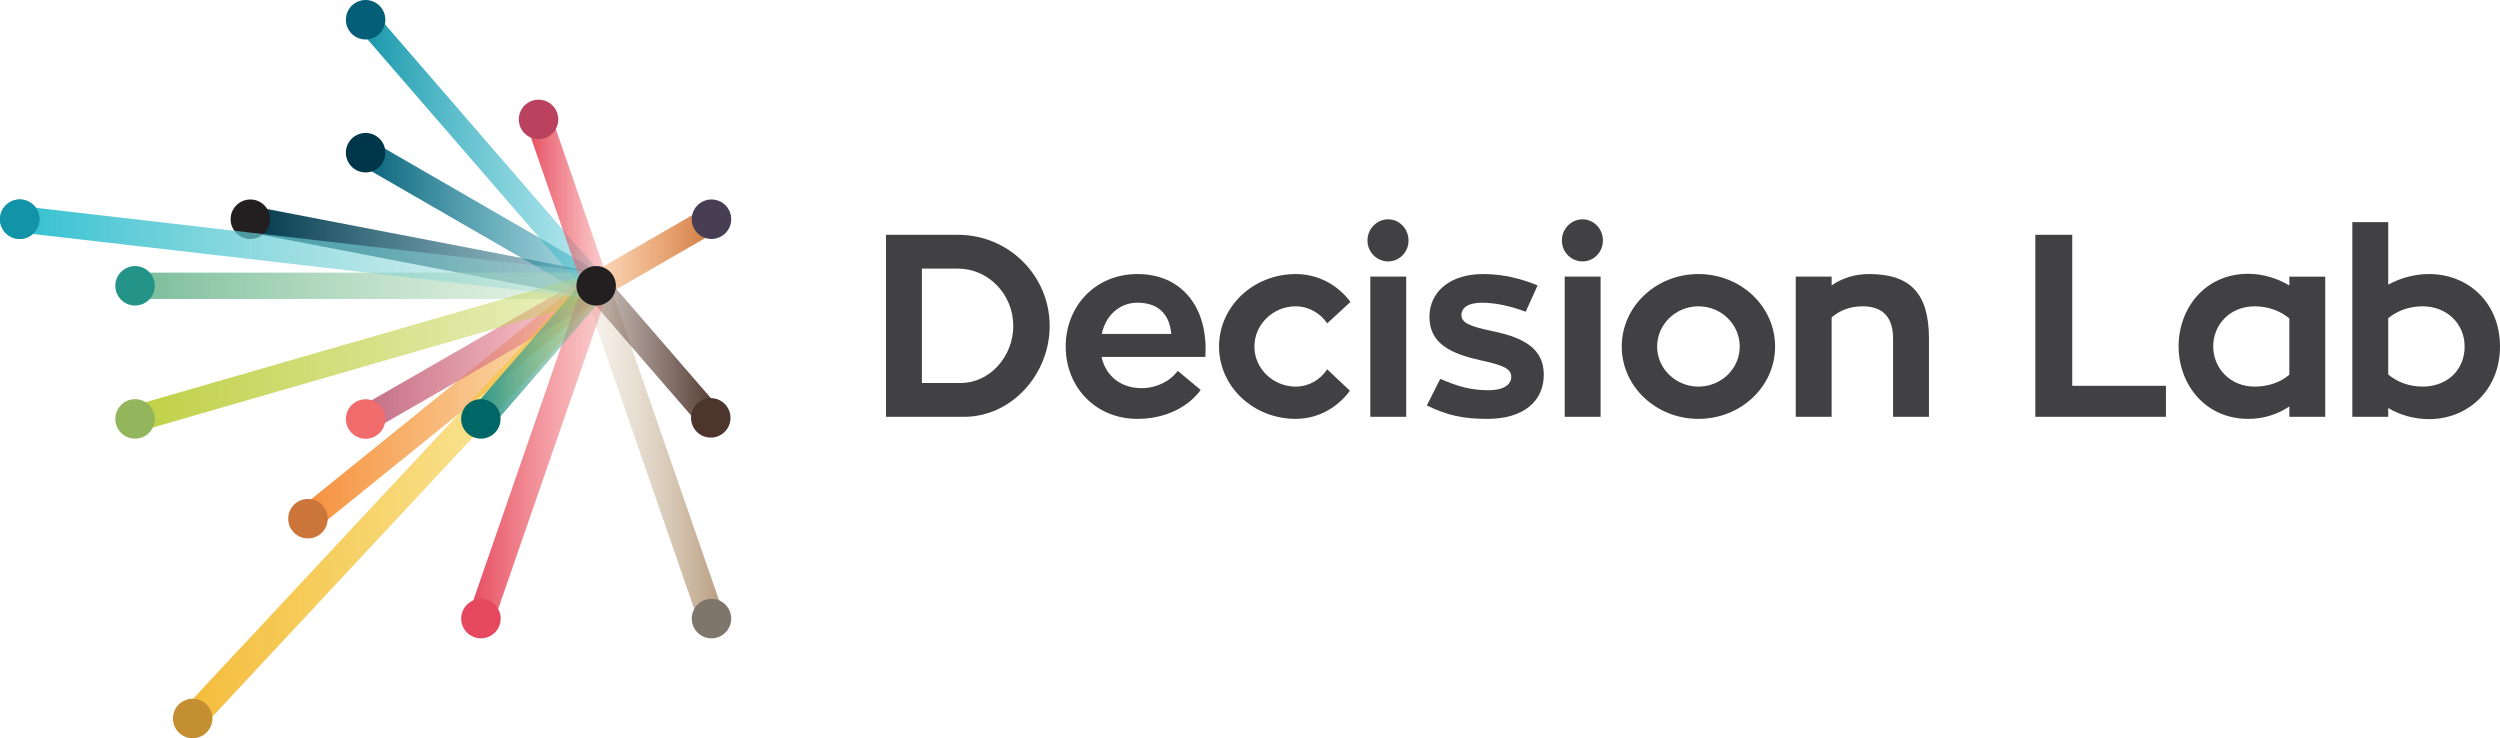 <?xml version="1.0" encoding="utf-8"?>
<!-- Generator: Adobe Illustrator 17.0.0, SVG Export Plug-In . SVG Version: 6.00 Build 0)  -->
<!DOCTYPE svg PUBLIC "-//W3C//DTD SVG 1.1//EN" "http://www.w3.org/Graphics/SVG/1.1/DTD/svg11.dtd">
<svg version="1.1" xmlns="http://www.w3.org/2000/svg" xmlns:xlink="http://www.w3.org/1999/xlink" x="0px" y="0px"
	 width="759.692px" height="224.33px" viewBox="0 0 759.692 224.33" enable-background="new 0 0 759.692 224.33"
	 xml:space="preserve">
<g id="Layer_1">
	<g>
		<g>
			<g>
				<path fill="#414042" d="M292.929,126.658h-23.691V71.353h21.886c15.375,0,27.848,12.395,27.848,27.692
					C318.973,113.714,307.441,126.658,292.929,126.658z M291.988,116.381c8.786,0,15.925-8.08,15.925-17.336
					c0-9.57-7.531-17.415-16.788-17.415h-10.982v34.752H291.988z"/>
			</g>
			<g>
				<path fill="#414042" d="M334.743,108.458c1.176,5.57,5.648,9.492,12.159,9.492c4.471,0,8.629-2.039,10.983-5.256l6.982,5.805
					c-3.922,5.335-10.904,8.786-19.22,8.786c-12.864,0-21.807-9.806-21.807-21.965c0-12.238,8.943-22.043,21.807-22.043
					c13.1,0,20.71,9.492,20.71,22.749c0,0.863-0.079,1.726-0.079,2.432H334.743z M334.821,101.476h21.103
					c-0.392-4.863-2.982-9.492-10.277-9.492C339.92,91.985,335.841,96.221,334.821,101.476z"/>
			</g>
			<g>
				<path fill="#414042" d="M410.209,118.735c-3.844,5.256-9.884,8.551-16.473,8.551c-12.865,0-23.299-9.806-23.299-21.965
					c0-12.238,10.433-22.043,23.299-22.043c6.824,0,12.787,3.295,16.631,8.472l-7.06,6.511c-2.117-3.138-5.648-5.177-9.57-5.177
					c-6.903,0-12.551,5.491-12.551,12.238c0,6.668,5.648,12.159,12.551,12.159c3.922,0,7.453-2.04,9.57-5.256L410.209,118.735z"/>
			</g>
			<g>
				<path fill="#414042" d="M415.544,73.079c0-3.53,2.824-6.432,6.276-6.432c3.452,0,6.197,2.903,6.197,6.432
					c0,3.53-2.746,6.355-6.197,6.355C418.368,79.433,415.544,76.609,415.544,73.079z M416.407,84.062h10.904v42.596h-10.904V84.062z
					"/>
			</g>
			<g>
				<path fill="#414042" d="M437.666,115.126c5.255,2.275,9.257,3.452,14.591,3.452c5.021,0,6.982-1.883,6.982-4.079
					c0-2.432-2.432-3.53-9.022-4.942c-9.178-2.04-15.845-5.021-15.845-13.258c0-7.688,6.354-13.022,16.237-13.022
					c6.668,0,12.002,1.569,16.631,3.452l-3.608,8.001c-4.157-1.569-9.022-2.745-13.258-2.745c-4.157,0-6.276,1.49-6.276,3.765
					c0,2.353,2.589,3.452,9.414,4.864c9.884,2.039,15.611,5.491,15.611,13.257c0,8.08-6.197,13.414-17.101,13.414
					c-7.374,0-12.16-1.02-18.435-4.079L437.666,115.126z"/>
			</g>
			<g>
				<path fill="#414042" d="M474.616,73.079c0-3.53,2.823-6.432,6.275-6.432c3.452,0,6.197,2.903,6.197,6.432
					c0,3.53-2.746,6.355-6.197,6.355C477.439,79.433,474.616,76.609,474.616,73.079z M475.478,84.062h10.904v42.596h-10.904V84.062z
					"/>
			</g>
			<g>
				<path fill="#414042" d="M539.411,105.321c0,12.159-10.432,21.965-23.298,21.965c-12.865,0-23.299-9.806-23.299-21.965
					c0-12.238,10.433-22.043,23.299-22.043C528.978,83.277,539.411,93.083,539.411,105.321z M528.664,105.321
					c0-6.747-5.569-12.238-12.551-12.238c-6.903,0-12.552,5.491-12.552,12.238c0,6.668,5.649,12.159,12.552,12.159
					C523.095,117.48,528.664,111.988,528.664,105.321z"/>
			</g>
			<g>
				<path fill="#414042" d="M586.165,102.888v23.769h-10.904v-23.769c0-6.59-3.216-9.806-9.257-9.806
					c-3.844,0-6.982,1.255-9.413,3.373v30.202h-10.904V84.062h10.904v2.667c3.138-2.197,7.059-3.452,11.374-3.452
					C580.439,83.277,586.165,89.082,586.165,102.888z"/>
			</g>
			<g>
				<g>
					<path fill="#414042" d="M658.18,117.244v9.413h-39.693V71.353h11.218v45.891H658.18z"/>
				</g>
				<g>
					<path fill="#414042" d="M706.582,84.062v42.596h-10.904v-3.138c-3.529,2.353-7.765,3.766-12.472,3.766
						c-13.336,0-21.18-10.747-21.18-22.043c0-11.375,7.844-22.043,21.18-22.043c4.471,0,8.864,1.412,12.472,3.53v-2.667H706.582z
						 M695.677,96.77c-2.667-2.275-6.432-3.687-10.511-3.687c-7.766,0-12.63,5.805-12.63,12.159c0,6.433,4.943,12.238,12.63,12.238
						c4.157,0,7.844-1.334,10.511-3.609V96.77z"/>
				</g>
				<g>
					<path fill="#414042" d="M759.692,105.321c0,13.1-9.649,22.043-21.572,22.043c-4.472,0-8.864-1.255-12.395-3.373v2.667h-10.904
						V67.509h10.904v18.984c3.608-1.961,7.844-3.216,12.395-3.216C750.043,83.277,759.692,91.985,759.692,105.321z M748.945,105.321
						c0-6.982-5.413-12.238-12.787-12.238c-4.158,0-7.766,1.412-10.433,3.608v17.101c2.667,2.275,6.354,3.687,10.433,3.687
						C743.532,117.48,748.945,112.537,748.945,105.321z"/>
				</g>
			</g>
		</g>
		<g>
			<g>
				<linearGradient id="SVGID_1_" gradientUnits="userSpaceOnUse" x1="75.32" y1="76.732" x2="181.917" y2="76.732">
					<stop  offset="0" style="stop-color:#003649"/>
					<stop  offset="1" style="stop-color:#055E77;stop-opacity:0.3"/>
				</linearGradient>
				<polygon fill="url(#SVGID_1_)" points="180.404,90.775 75.32,70.544 76.833,62.689 181.917,82.92 				"/>
			</g>
			<g>
				<circle fill="#231F20" cx="76.077" cy="66.616" r="5.998"/>
			</g>
			<g>
				<linearGradient id="SVGID_2_" gradientUnits="userSpaceOnUse" x1="91.096" y1="122.234" x2="183.675" y2="122.234">
					<stop  offset="0" style="stop-color:#F68E3B"/>
					<stop  offset="1" style="stop-color:#F4A83C;stop-opacity:0.3"/>
				</linearGradient>
				<polygon fill="url(#SVGID_2_)" points="96.125,160.732 91.096,154.51 178.646,83.737 183.675,89.959 				"/>
			</g>
			<g>
				<linearGradient id="SVGID_3_" gradientUnits="userSpaceOnUse" x1="109.1" y1="66.623" x2="183.16" y2="66.623">
					<stop  offset="0" style="stop-color:#055E77"/>
					<stop  offset="1" style="stop-color:#1393A7;stop-opacity:0.3"/>
				</linearGradient>
				<polygon fill="url(#SVGID_3_)" points="179.16,90.312 109.1,49.862 113.1,42.935 183.16,83.384 				"/>
			</g>
			<g>
				<linearGradient id="SVGID_4_" gradientUnits="userSpaceOnUse" x1="109.106" y1="107.111" x2="183.279" y2="107.111">
					<stop  offset="0" style="stop-color:#BE6C83"/>
					<stop  offset="1" style="stop-color:#F07280;stop-opacity:0.3"/>
				</linearGradient>
				<polygon fill="url(#SVGID_4_)" points="113.095,130.764 109.106,123.83 179.29,83.457 183.279,90.392 				"/>
			</g>
			<g>
				<linearGradient id="SVGID_5_" gradientUnits="userSpaceOnUse" x1="41.04" y1="86.848" x2="181.16" y2="86.848">
					<stop  offset="0" style="stop-color:#79BD9A"/>
					<stop  offset="1" style="stop-color:#B8DDB6;stop-opacity:0.3"/>
				</linearGradient>
				<rect x="41.04" y="82.848" fill="url(#SVGID_5_)" width="140.12" height="8"/>
			</g>
			<g>
				<linearGradient id="SVGID_6_" gradientUnits="userSpaceOnUse" x1="39.931" y1="107.072" x2="182.27" y2="107.072">
					<stop  offset="0" style="stop-color:#BFD044"/>
					<stop  offset="1" style="stop-color:#BFD044;stop-opacity:0.3"/>
				</linearGradient>
				<polygon fill="url(#SVGID_6_)" points="42.15,131.14 39.931,123.454 180.051,83.004 182.27,90.691 				"/>
			</g>
			<g>
				<linearGradient id="SVGID_7_" gradientUnits="userSpaceOnUse" x1="108.454" y1="46.392" x2="183.806" y2="46.392">
					<stop  offset="0" style="stop-color:#1393A7"/>
					<stop  offset="1" style="stop-color:#32C0D1;stop-opacity:0.3"/>
				</linearGradient>
				<polygon fill="url(#SVGID_7_)" points="178.514,89.139 108.454,8.227 113.746,3.645 183.806,84.557 				"/>
			</g>
			<g>
				<linearGradient id="SVGID_8_" gradientUnits="userSpaceOnUse" x1="159.872" y1="61.566" x2="184.94" y2="61.566">
					<stop  offset="0" style="stop-color:#E6495F"/>
					<stop  offset="1" style="stop-color:#F06B6C;stop-opacity:0.3"/>
				</linearGradient>
				<polygon fill="url(#SVGID_8_)" points="177.38,88.157 159.872,37.593 167.431,34.975 184.94,85.539 				"/>
			</g>
			<g>
				<linearGradient id="SVGID_9_" gradientUnits="userSpaceOnUse" x1="179.16" y1="76.732" x2="218.202" y2="76.732">
					<stop  offset="0" style="stop-color:#F68E3B;stop-opacity:0.3"/>
					<stop  offset="1" style="stop-color:#CC753A"/>
				</linearGradient>
				<polygon fill="url(#SVGID_9_)" points="183.16,90.312 179.16,83.384 214.202,63.152 218.202,70.08 				"/>
			</g>
			<g>
				<linearGradient id="SVGID_10_" gradientUnits="userSpaceOnUse" x1="55.622" y1="152.589" x2="184.086" y2="152.589">
					<stop  offset="0" style="stop-color:#F4BB3B"/>
					<stop  offset="1" style="stop-color:#F2C714;stop-opacity:0.3"/>
				</linearGradient>
				<polygon fill="url(#SVGID_10_)" points="61.472,221.059 55.622,215.603 178.235,84.12 184.086,89.576 				"/>
			</g>
			<g>
				<linearGradient id="SVGID_11_" gradientUnits="userSpaceOnUse" x1="177.381" y1="137.413" x2="219.982" y2="137.413">
					<stop  offset="0" style="stop-color:#E6DBCA;stop-opacity:0.3"/>
					<stop  offset="1" style="stop-color:#B69B7D"/>
				</linearGradient>
				<polygon fill="url(#SVGID_11_)" points="212.422,189.287 177.381,88.157 184.94,85.538 219.982,186.668 				"/>
			</g>
			<g>
				<linearGradient id="SVGID_12_" gradientUnits="userSpaceOnUse" x1="178.137" y1="107.072" x2="219.225" y2="107.072">
					<stop  offset="0" style="stop-color:#6B4B3E;stop-opacity:0.3"/>
					<stop  offset="1" style="stop-color:#4C352D"/>
				</linearGradient>
				<polygon fill="url(#SVGID_12_)" points="213.178,129.916 178.137,89.467 184.184,84.229 219.225,124.678 				"/>
			</g>
			<g>
				<linearGradient id="SVGID_13_" gradientUnits="userSpaceOnUse" x1="142.365" y1="137.413" x2="184.94" y2="137.413">
					<stop  offset="0" style="stop-color:#E6495F"/>
					<stop  offset="1" style="stop-color:#F06B6C;stop-opacity:0.3"/>
				</linearGradient>
				<polygon fill="url(#SVGID_13_)" points="149.924,189.286 142.365,186.669 177.38,85.539 184.94,88.156 				"/>
			</g>
			<g>
				<linearGradient id="SVGID_14_" gradientUnits="userSpaceOnUse" x1="5.539" y1="76.732" x2="181.619" y2="76.732">
					<stop  offset="0" style="stop-color:#32C0D1"/>
					<stop  offset="1" style="stop-color:#A7DBD7;stop-opacity:0.3"/>
				</linearGradient>
				<polygon fill="url(#SVGID_14_)" points="180.701,90.821 5.539,70.59 6.457,62.643 181.619,82.874 				"/>
			</g>
			<g>
				<linearGradient id="SVGID_15_" gradientUnits="userSpaceOnUse" x1="143.095" y1="107.072" x2="184.184" y2="107.072">
					<stop  offset="0" style="stop-color:#249388"/>
					<stop  offset="1" style="stop-color:#79BD9A;stop-opacity:0.3"/>
				</linearGradient>
				<polygon fill="url(#SVGID_15_)" points="149.142,129.916 143.095,124.678 178.137,84.229 184.184,89.467 				"/>
			</g>
			<g>
				<path fill="none" stroke="#00AEEF" stroke-miterlimit="10" d="M13.092,57.374"/>
			</g>
			<g>
				<circle fill="#1393A7" cx="5.998" cy="66.616" r="5.998"/>
			</g>
			<g>
				<path fill="none" stroke="#00AEEF" stroke-miterlimit="10" d="M13.092,57.374"/>
			</g>
			<g>
				<circle fill="#231F20" cx="181.16" cy="86.848" r="5.998"/>
			</g>
			<g>
				<circle fill="#003649" cx="111.099" cy="46.399" r="5.998"/>
			</g>
			<g>
				<circle fill="#249388" cx="41.04" cy="86.846" r="5.998"/>
			</g>
			<g>
				<circle fill="#93B55C" cx="41.04" cy="127.297" r="5.998"/>
			</g>
			<g>
				<circle fill="#055E77" cx="111.1" cy="5.998" r="5.998"/>
			</g>
			<g>
				<circle fill="#BA425E" cx="163.652" cy="36.284" r="5.998"/>
			</g>
			<g>
				<circle fill="#473E54" cx="216.202" cy="66.616" r="5.998"/>
			</g>
			<g>
				<circle fill="#C48F31" cx="58.547" cy="218.331" r="5.998"/>
			</g>
			<g>
				<circle fill="#7F766B" cx="216.202" cy="187.977" r="5.998"/>
			</g>
			<g>
				<circle fill="#4C352D" cx="215.985" cy="126.979" r="5.998"/>
			</g>
			<g>
				<circle fill="#F06B6C" cx="111.1" cy="127.328" r="5.998"/>
			</g>
			<g>
				<circle fill="#CC753A" cx="93.579" cy="157.621" r="5.998"/>
			</g>
			<g>
				<circle fill="#E6495F" cx="146.145" cy="187.977" r="5.998"/>
			</g>
			<g>
				<circle fill="#006666" cx="146.118" cy="127.297" r="5.998"/>
			</g>
			<g>
				<circle fill="#1393A7" cx="5.998" cy="66.616" r="5.998"/>
			</g>
		</g>
	</g>
</g>
<g id="Layer_2">
</g>
<g id="Layer_3">
</g>
<g id="Layer_4">
</g>
<g id="Layer_5">
</g>
<g id="Layer_6">
</g>
<g id="Layer_7">
</g>
</svg>
